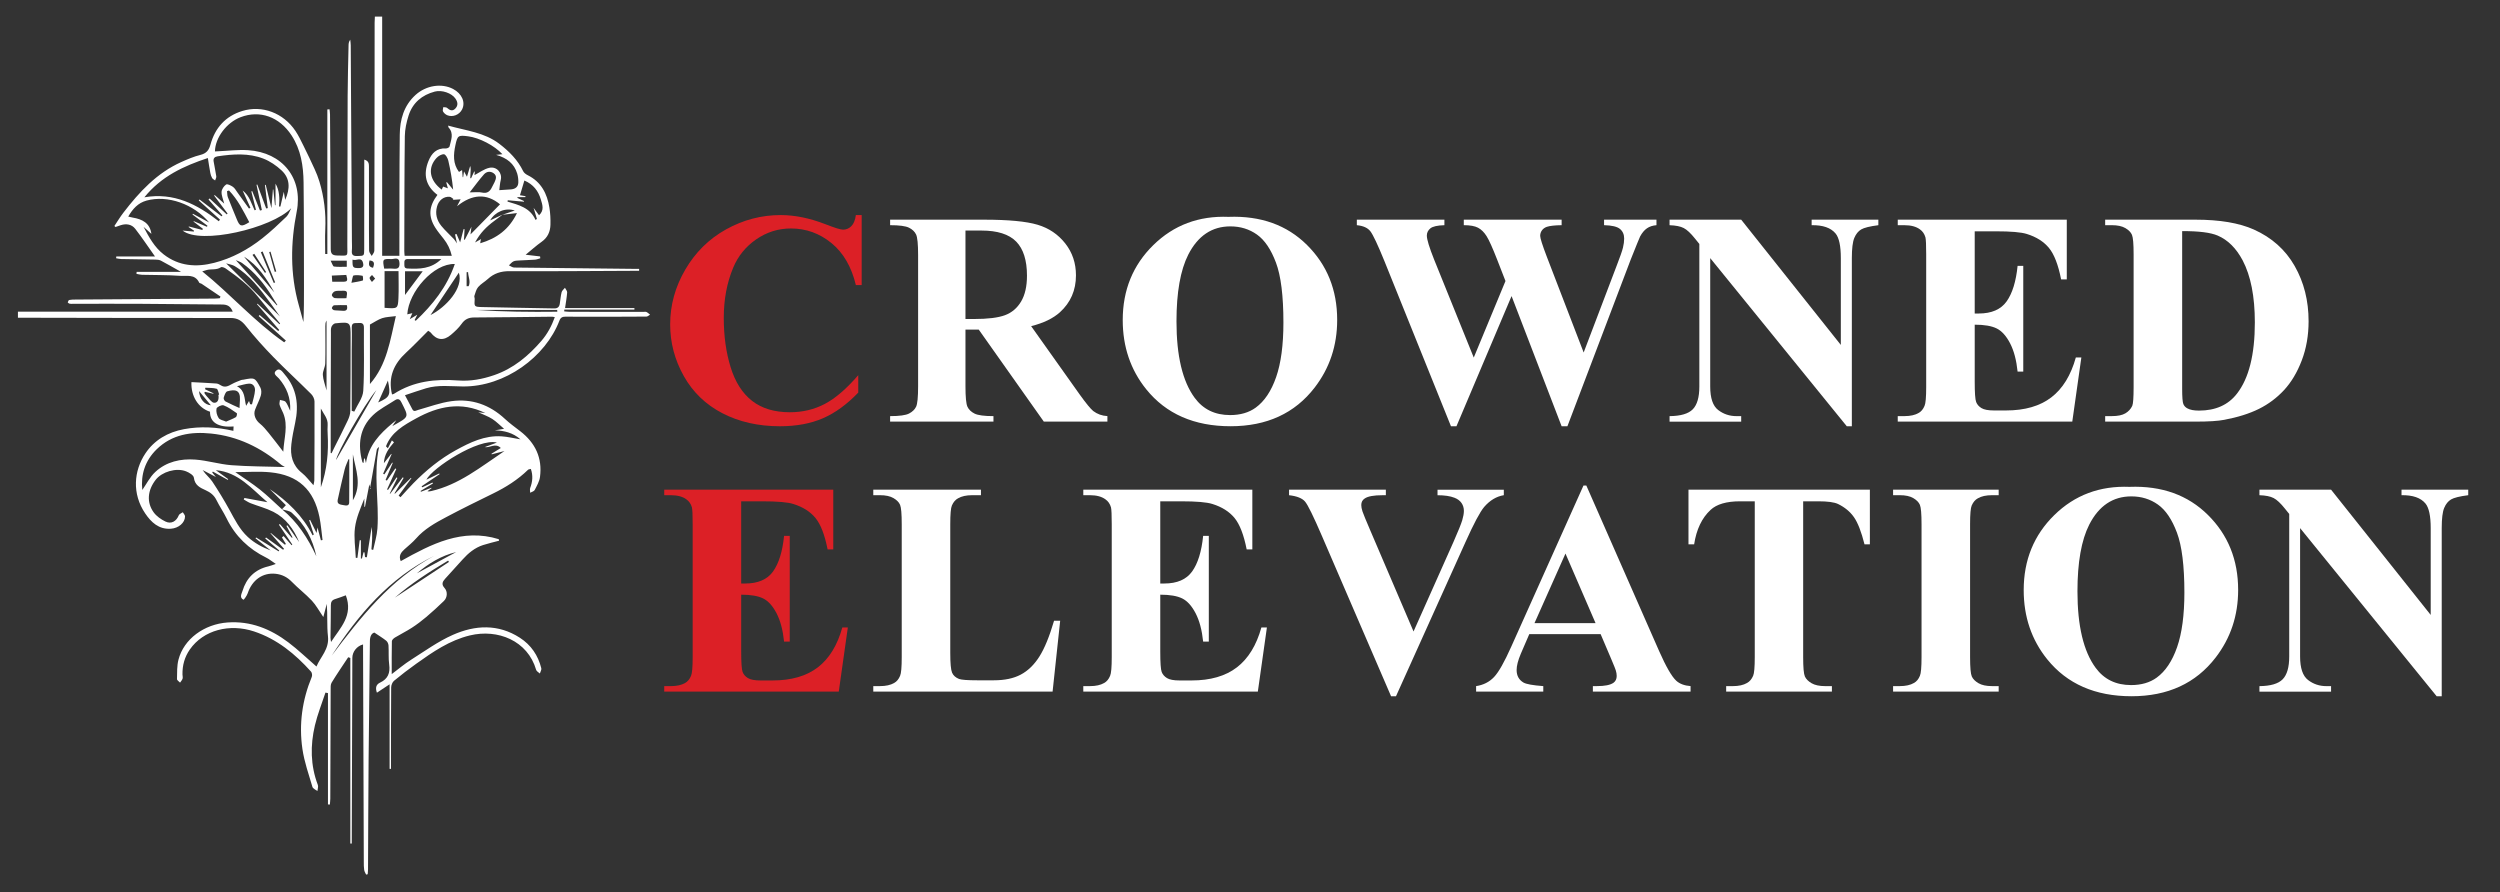 <?xml version="1.0" encoding="UTF-8"?>
<svg id="Layer_1" xmlns="http://www.w3.org/2000/svg" viewBox="0 0 2500 892.17">
  <rect x="0" y="0" width="2500" height="892.17" fill="#333333" stroke="none"/>
  <defs>
    <style>
      .cls-1 {
        fill: #fff;
      }

      .cls-2 {
        fill: #dc2026;
      }
    </style>
  </defs>
  <path class="cls-1" d="M327.34,253.99V109.44l2.19-.15c.17,1.72.48,3.43.49,5.15.3,44.75.65,89.51.72,134.26,0,5.03,1.39,6.68,6.44,6.8,11.85.28,10.11,1.21,10.14-9.91.14-49.89.12-99.77.32-149.66.07-16.96.58-33.92.93-50.89.04-1.74.31-3.48,1.67-5.35.17,1.86.48,3.71.49,5.57.41,65.26.8,130.53,1.18,195.79.02,3.18.25,6.39-.05,9.55-.4,4.21,1.19,5.56,5.39,5.43,6.93-.21,6.94.03,6.95-6.98.02-27.6.04-55.19.06-82.79,0-2.03,0-4.06,0-6.66,4.78,1.35,4.68,4.44,4.7,7.3.05,13.27.02,26.54.02,39.8,0,14.68-.08,29.37.13,44.05.03,1.75,1.71,3.48,2.62,5.22.91-1.74,2.61-3.47,2.61-5.21.18-58.38.21-116.75.25-175.13.01-17.69,0-35.38.04-53.07,0-1.9.16-3.8.25-5.97h7.29v239.2h17.22c0-2.34,0-4.42,0-6.5.09-38.21-.04-76.42.38-114.63.17-15.04,4.04-29.08,15.79-39.74,10.5-9.53,26.02-11.98,37.5-5.98,8.84,4.62,12.66,13.28,9.03,20.49-2.7,5.36-9.39,8.1-14.88,5.77-1.66-.7-3.29-2.17-4.18-3.72-.6-1.05.11-2.86.24-4.33,1.28.21,2.95-.03,3.76.7,2.7,2.39,5.34,3.75,8.27.73,3.14-3.24,2.42-6.72.07-10.1-3.72-5.36-13.47-8.79-20.53-6.91-12.87,3.41-22.16,11.19-26.24,23.94-2.13,6.66-3.68,13.81-3.77,20.77-.48,38.19-.42,76.39-.53,114.58,0,1.55.2,3.11.33,4.92h47.17c-1.58-6.66-4.25-12.02-8.09-16.91-2.83-3.61-5.81-7.14-8.28-11-7.32-11.45-6.65-21.49,2.01-32.98-11.73-8.9-14.43-20.37-8.99-33.81,3.14-7.76,8.14-13.22,17.53-12.64,1.19.07,3.36-1.02,3.56-1.91,1.43-6.4,4.63-13-.98-19.08-.28-.3-.21-.91-.39-1.86,17.7,5.04,36.2,6.73,51.23,18.27,9.77,7.5,18.33,16.05,23.8,27.35.81,1.67,2.76,3.1,4.51,3.97,13.51,6.71,19.46,18.47,21.71,32.52.89,5.55,1.18,11.27,1.04,16.9-.17,6.98-2.72,12.9-8.83,17.2-5.44,3.83-10.38,8.35-15.98,12.92,5.07.6,9.76,1.15,14.44,1.7.07.62.13,1.24.2,1.87-1.76.47-3.5,1.23-5.28,1.36-5.29.39-10.61.49-15.91.82-1.93.12-4.04.13-5.7.94-1.73.85-3.01,2.6-4.48,3.95,1.75.76,3.49,2.16,5.25,2.18,39.49.53,78.97.9,118.46,1.3,2.17.02,4.33,0,6.5,0,0,.66,0,1.32,0,1.97-1.95,0-3.9,0-5.85,0-41.26.17-82.52.56-123.78.35-8.54-.04-15.46,2.15-21.62,7.79-3.12,2.86-7.03,4.97-9.74,8.13-1.98,2.31-2.72,5.75-3.76,8.77-.31.9.38,2.09.31,3.13-.5,7.51-.53,7.88,7.2,8.07,24.07.61,48.15.85,72.22,1.38,3.63.08,5.2-1.55,5.7-4.77.6-3.83.87-7.73,1.82-11.46.42-1.65,2.18-2.95,3.33-4.41.78,1.55,2.31,3.14,2.2,4.63-.36,5.04-1.29,10.04-2.09,15.66h69.36c0,.5,0,1,0,1.5h-70.11c-.03.6-.06,1.21-.09,1.81,1.92.15,3.84.42,5.77.42,24.44.05,48.88.06,73.32.08,1.06,0,2.28-.31,3.15.1,1.33.63,2.41,1.76,3.6,2.67-1.2.67-2.4,1.91-3.61,1.92-15.76.15-31.52.12-47.28.13-11.16,0-22.32.11-33.47-.05-3.27-.05-5.1.85-6.33,4.08-13.75,36.02-54.32,66.03-96.36,65.73-12.34-.09-24.81-1.81-36.95,1.81-6.87,2.05-13.63,4.47-21.08,6.93,2.83,5.42,5.05,9.77,7.36,14.06,1.63,3.03,3.72,1.23,5.89.62,11.01-3.08,21.91-7.17,33.15-8.71,20.39-2.8,38.36,3.59,53.55,17.73,4.77,4.44,10.1,8.3,15.28,12.28,15.09,11.61,22.3,26.75,19.78,45.76-.6,4.53-3.17,8.9-5.32,13.09-.68,1.32-2.95,1.82-4.5,2.69-.02-1.62-.51-3.43.03-4.84,2.35-6.16,2.94-12.29.65-18.97-1.03.3-2.23.28-2.84.87-10.23,9.98-22.13,17.44-34.91,23.7-15.79,7.74-31.59,15.48-47.11,23.73-10.85,5.76-21.63,11.77-29.95,21.28-3.47,3.96-7.69,7.28-11.63,10.83-3.51,3.16-5.92,6.6-3.67,11.8,30.66-17.09,61.5-33.22,98.01-21.96.11.51.22,1.02.33,1.53-5.33,1.43-10.73,2.65-15.98,4.34-8.33,2.68-14.82,8.1-20.58,14.51-5.79,6.44-11.6,12.86-17.45,19.25-2.72,2.96-3.77,5.65-.53,9.19,3.23,3.53,2.89,9.53-.66,12.97-5.7,5.53-11.57,10.9-17.63,16.03-4.57,3.86-9.38,7.51-14.4,10.76-5.45,3.53-11.33,6.4-16.9,9.77-1.33.8-3.06,2.41-3.09,3.68-.25,10.71-.14,21.43-.14,32.9,6.66-4.99,12.68-10.14,19.3-14.33,13.71-8.68,27.07-18.37,41.8-24.9,22.27-9.88,45.33-11.14,67.04,2.87,11.19,7.22,18.23,17.63,21.43,30.5.38,1.54-.92,3.49-1.44,5.26-1.27-1.2-3.28-2.18-3.7-3.62-8.51-29.28-38.41-41.2-66.25-34.48-20.34,4.91-37.02,16.45-53.59,28.27-7.62,5.44-15.08,11.13-22.29,17.1-1.68,1.39-2.84,4.39-2.86,6.67-.22,25.3-.17,50.59-.19,75.89,0,1.84,0,3.67,0,5.51-.46,0-.92,0-1.38,0v-84.56c-4.92,3.25-8.63,5.71-12.69,8.39-1.69-4.75-.98-8.14,3.25-10.13,7.81-3.67,10.15-9.65,9.02-18.02-.85-6.27-.28-12.72-.67-19.08-.1-1.64-1.01-3.72-2.26-4.72-3.41-2.74-7.19-5-11.89-8.18-2.94.82-4.42,3.9-4.46,8.57-.35,39.26-.95,78.53-1.29,117.79-.31,36.79-.39,73.58-.58,110.36,0,1.65-.22,3.29-.34,4.94-.52.13-1.05.25-1.57.38-.67-1.54-1.69-3.03-1.93-4.63-.4-2.6-.38-5.28-.39-7.93-.26-70.58-.5-141.17-.74-211.75,0-1.9,0-3.8,0-5.86-6.32,1.62-10.71,7.45-10.72,13.43-.18,60.85-.38,121.71-.58,182.56,0,1.03,0,2.06,0,3.1-.48,0-.96,0-1.44,0v-185.58c-.71-.24-1.41-.47-2.12-.71-5.57,8.44-11.3,16.79-16.58,25.41-1.16,1.9-.96,4.78-.97,7.21-.15,36.26-.23,72.53-.35,108.79,0,1.96-.29,3.93-.45,5.89-.63-.03-1.26-.06-1.89-.09v-111.36c-.83-.16-1.67-.33-2.5-.49-3.58,10.93-7.94,21.68-10.56,32.84-4.69,19.96-4.5,39.95,2.93,59.49.66,1.74-.25,4.08-.43,6.14-1.72-1.39-4.48-2.47-5-4.22-3.67-12.5-8.09-24.95-9.97-37.76-3.62-24.75-.28-48.97,9.35-72.23.59-1.43.26-4.1-.74-5.22-15.92-17.7-33.91-32.52-56.96-40.19-24.41-8.11-50.62-1.53-64.27,18.07-5.27,7.57-7.49,15.87-7.34,24.94.02,1.41.5,2.94.1,4.21-.45,1.44-1.64,2.65-2.51,3.96-1.08-1.18-3.11-2.38-3.08-3.53.16-6.49-.12-13.21,1.48-19.4,5.34-20.68,25.65-35.57,49.17-37.24,22.98-1.62,42.83,6.43,60.67,19.88,9.7,7.31,18.5,15.82,28.15,24.18,4.03-9.71,12.96-17.41,11.5-30.21-1.21-10.65-.25-21.55-1.2-32.43-1.04,3.96-2.07,7.91-3.44,13.16-4.42-6.44-7.34-11.99-11.47-16.39-6.26-6.67-13.66-12.26-20.03-18.85-4.59-4.74-9.95-7.34-16.19-8.01-13.01-1.4-23.55,6.3-27.95,19.55-.81,2.45-3.89,6.57-4.17,6.43-4.3-2.15-1.93-5.86-1.06-8.7,3.95-13,12.37-21.56,25.89-24.7,2.07-.48,4.07-1.3,7.47-2.42-4.06-2.7-6.64-4.86-9.57-6.3-17.57-8.67-30.94-21.45-39.59-39.16-3.09-6.33-7.13-12.2-10.25-18.52-2.36-4.8-6.11-7.65-10.72-9.72-5.69-2.56-10.89-5.01-11.83-12.63-.3-2.43-4.74-5.1-7.82-6.3-9.82-3.84-24.16.46-30.39,8.53-8.06,10.42-9.23,22.38-2.02,32.42,2.82,3.93,7.39,7.13,11.83,9.26,5.9,2.83,10.91-.23,13.38-6.33.53-1.31,2.61-1.99,3.98-2.96.78,1.38,2.22,2.77,2.22,4.15,0,6.37-6.49,11.88-14.3,12.35-11.99.73-19.52-6.43-25.54-15.33-13.33-19.68-11.43-42.57.2-60,8.92-13.38,22.53-21.26,38.57-24.25,16.41-3.06,32.73-2.14,49.42,1.68.07-1.5.13-2.93.2-4.4-15.36,1.25-23.84-4.15-23.55-14.73-11.88-3.72-19.19-15.69-18.6-29.61,8.29.44,16.57.81,24.83,1.39,1.51.11,3.11.86,4.4,1.72,4.15,2.76,7.57.91,11.24-1.15,2.93-1.64,6.15-2.76,9.27-4.04.63-.26,1.4-.2,2.09-.33,11.45-2.21,11.64-2.31,17.17,7.99,1.15,2.15,1.1,5.55.36,7.99-1.48,4.88-4,9.43-5.78,14.23-1.8,4.88.7,10.33,4.75,13.58,3.39,2.72,6.23,6.2,9,9.59,4.76,5.84,9.27,11.87,14.52,18.64.74-13.61,5.11-26.07-.06-38.56-1.15-2.77-2.72-5.4-3.59-8.24-.46-1.49.18-3.31.33-4.99,1.93.59,4.52.61,5.63,1.9,1.84,2.15,2.73,5.12,4.61,8.96.67-13.28-3.64-23.29-11.19-32.23-1.93-2.28-6.72-4.79-2.76-8.05,3.66-3.02,6.23,1.34,8.44,3.91,12.21,14.19,14.3,30.58,10.5,48.3-1.52,7.08-2.97,14.2-3.8,21.38-1.31,11.29,1.04,21.31,10.64,28.91,4.06,3.21,7.18,7.6,11.44,12.22.42-2.22.86-3.48.87-4.74.13-26.35.31-52.71.17-79.06-.01-2.5-1.5-5.59-3.31-7.4-12.51-12.48-25.56-24.43-37.89-37.08-9.6-9.85-18.86-20.11-27.36-30.9-4.25-5.39-8.38-8.08-15.33-8.07-68.36.06-136.71-.13-205.07-.25-2.44,0-4.88,0-7.61,0v-6.06h214.81c-2.21-5.74-5.81-7.15-10.68-7.17-27.45-.14-54.89-.55-82.34-.7-22.14-.12-44.27-.01-66.41,0-1.24,0-2.51.15-3.7-.1-.72-.15-1.91-1.05-1.84-1.41.18-.88.85-2.2,1.52-2.32,2.06-.4,4.21-.41,6.33-.42,46.22-.33,92.43-.63,138.65-.96,1.85-.01,3.7-.24,5.55-.37.22-.56.44-1.12.66-1.68-6.31-4.27-12.61-8.56-18.94-12.8-.72-.48-2.06-.5-2.34-1.1-4.17-8.88-12.64-6.33-19.48-6.83-12.52-.91-25.13-.68-37.7-1.02-1.86-.05-3.71-.6-5.56-.92.06-.66.12-1.33.17-1.99h44.42c-7.79-4.38-13.94-7.98-20.24-11.28-1.62-.85-3.74-.97-5.64-1.01-11.33-.24-22.66-.34-34-.56-1.69-.03-3.36-.5-5.05-.77.05-.6.1-1.2.16-1.8h38.71c-7.06-9.96-13.07-19.02-19.71-27.59-3.55-4.58-8.9-5.47-14.51-3.69-1.78.56-3.52,1.22-5.28,1.83-.37-.34-.74-.67-1.11-1.01,2.96-4.41,5.7-9,8.93-13.21,15.96-20.81,33.55-39.84,58.1-50.81,6.12-2.74,12.39-5.41,18.86-7.03,5.96-1.49,8.62-4.53,10.22-10.4,4.54-16.63,14.98-28.38,31.7-33.54,19.95-6.16,41.28,1.95,53.3,20,3.12,4.68,5.56,9.84,8.07,14.9,3.81,7.68,7.52,15.42,11.07,23.23,1.82,3.99,3.47,8.1,4.74,12.29,4.74,15.68,6.69,31.69,5.9,48.09-.39,8.15-.07,16.34-.07,24.51.7,0,1.41,0,2.11,0ZM502.59,214.64c-2.78,2.11-5.53,4.25-8.35,6.31-7.62,5.58-14.14,12.1-19.21,21.53,2.61-1.47,4.08-2.29,6.05-3.41-.31,1.09-.48,1.52-.56,1.98-.11.61-.15,1.23-.27,2.22,16.49-4.87,28.86-13.87,36.71-30.18-5.66.65-10.15,1.17-14.64,1.69,3.83-1.31,7.66-2.62,12.46-4.26-9.27-3.08-19.57,1.16-24.67,9.87,4.63-2.14,8.55-3.95,12.47-5.76ZM281.98,509.29c15.53,12.65,26.01,29.03,34.37,46.98-3.63-17.1-11.5-31.84-24.49-43.47-2.41-2.16-6.55-2.39-9.89-3.51,1.17-1.23,2.34-2.47,3.91-4.11-5.67-5.65-10.93-10.89-16.19-16.14,17.81,12.1,33.04,26.65,42.91,46.3.4-.27.79-.53,1.19-.8-1.55-4.78-3.09-9.57-4.64-14.35.32-.1.64-.21.95-.31,2.05,4.18,4.09,8.37,6.43,13.13.36-1.98.59-3.26.99-5.48,1.31,4.94,2.35,8.88,3.39,12.81.54-.11,1.08-.23,1.62-.34-1-7.67-1.55-15.43-3.09-22.98-5.57-27.33-21.2-41.92-49-44.69-11.5-1.15-23.21-.19-35.15-.19,8.54,5.98,16.92,11.28,24.63,17.42,7.71,6.14,14.74,13.12,22.07,19.74ZM392,394.43c.63-.18,1.37-.23,1.91-.58,19.71-12.67,41.47-15.11,64.26-13.37,12.29.94,24.28-1.33,35.97-5.34,19.21-6.6,34.13-19.1,47.14-34.12,6-6.92,10.33-14.95,13.54-23.88-1.33-.22-2.01-.43-2.69-.43-26.02.26-52.04.64-78.05.76-5.43.03-9.22,1.75-12.44,6.33-2.92,4.14-6.8,7.7-10.69,11.02-7.39,6.32-14.39,5.37-20.26-2.26-.4-.52-1.09-.8-2.5-1.79-7.36,7.31-14.49,14.85-22.11,21.86-12.25,11.27-18.16,24.56-14.07,41.8ZM395.31,468.42l.95.62c-3.06,6.78-6.13,13.56-9.19,20.34l.94.54c2.84-4.18,5.68-8.35,8.53-12.53.29.18.58.35.87.53-2.56,5.21-5.12,10.43-7.67,15.64.15.06.29.12.44.18,4.21-5.48,8.42-10.96,12.62-16.44.27.22.53.44.8.65-3.05,5.16-6.09,10.31-9.14,15.47.18.08.36.16.55.23,5.33-5.27,10.66-10.55,15.98-15.82.13.14.27.27.4.41-4.25,5.79-8.51,11.57-12.76,17.36.62.54,1.24,1.07,1.87,1.61,4.28-4.66,8.43-9.45,12.87-13.96,12.71-12.92,26.63-24.36,42.58-33.11,14.19-7.78,28.74-14.86,45.57-13.8,6.04.38,12.02,1.87,18.95,3-7.76-6.75-16.32-8.69-25.59-9,2.94-.49,5.88-.98,9.2-1.53-4.3-3.66-7.74-7.25-11.81-9.85-4.12-2.63-8.87-4.28-14.03-6.68,2.8.31,4.95.55,7.1.78-24.14-11.79-47.05-6.88-69.21,5.35-12.36,6.82-24.81,13.8-30.16,27.91.63.66,1.27,1.32,1.9,1.97,1.34-2.62,2.67-5.24,4.01-7.86l2.13,1.87c-5.1,5.9-9.74,12.01-10.14,20.91,2.75-3.48,5.06-6.42,7.37-9.35.11.14.23.28.34.42-2.82,6.5-5.64,12.99-8.46,19.49l1.26.61c2.61-3.94,5.22-7.88,7.83-11.81.17.13.34.27.51.4-2.38,5.68-4.76,11.36-7.15,17.03.44.19.88.37,1.32.56,2.81-4.05,5.62-8.09,8.44-12.14ZM218.8,221.3c.38-.57.77-1.15,1.15-1.72-7.07-6.39-14.13-12.79-21.2-19.18l.76-.92c7.34,5.61,14.69,11.23,22.03,16.84.29-.31.58-.62.87-.92-4.64-5.3-9.27-10.59-13.91-15.89l1.07-1.04c5.72,5.31,11.45,10.61,17.17,15.92.28-.27.56-.55.84-.82-4.49-6.01-8.98-12.01-13.47-18.02.2-.16.39-.31.59-.47,3.07,2.74,6.14,5.49,9.52,8.51-1.08-4.29-2.83-8.04-2.66-11.7.12-2.62,2.32-5.87,4.57-7.39,1.23-.83,4.78.96,6.76,2.33,1.81,1.24,2.97,3.45,4.32,5.31,3.95,5.45,7.85,10.94,11.76,16.42.48-.26.96-.52,1.44-.78-2.47-5.47-4.93-10.95-7.79-17.28,7,5.4,8.73,13.08,11.96,19.78.45-.17.91-.33,1.36-.5-1.54-6.12-3.08-12.23-4.62-18.35.29-.11.58-.21.88-.32,2.59,6.48,5.19,12.97,7.78,19.45.63-.17,1.25-.35,1.88-.52-1.78-8.4-3.57-16.8-5.35-25.2.25-.11.5-.23.75-.34,2.97,7.98,5.93,15.96,8.9,23.94.55-.11,1.09-.22,1.64-.33-.96-7.69-1.92-15.38-2.87-23.07.26-.09.53-.18.79-.26,1.88,7.72,3.76,15.43,5.7,23.39.49-6.18.98-12.41,1.47-18.64.15,0,.29,0,.44-.01.54,5.23,1.09,10.47,1.63,15.7.18,0,.37,0,.55.01v-21.56c3.95,6.63,4.24,14.62,3.53,22.81.44.03.88.06,1.33.09,1.09-4.69,2.17-9.38,3.42-14.76.48,2.83.84,4.91,1.39,8.09,5.1-11.46,4.89-21.46-3.53-29.39-5.25-4.95-11.68-9.34-18.38-11.92-14.75-5.69-30.24-4.55-45.61-2.28-3.02.45-4.54,2.02-4.06,5,.81,5.04,1.97,10.02,2.68,15.06.18,1.28-.76,2.72-1.18,4.08-1.02-.78-2.37-1.37-2.98-2.4-.89-1.48-1.45-3.24-1.78-4.96-.88-4.64-1.57-9.32-2.5-15.05-24.21,8.05-46.4,18.15-63.48,39.27,29.64-5.13,52.8,7.09,74.45,23.96ZM206.99,226.8c.16-.36.32-.72.48-1.08-4.99-3.73-9.99-7.46-14.98-11.19.14-.25.29-.49.43-.74,5.41,2.9,10.83,5.79,16.24,8.69-15.33-18.45-41.6-27.69-62.65-21.89-8.49,2.34-13.77,8.23-18.27,15.99,2.12.48,3.29.81,4.49,1.01,9.56,1.59,17.18,5.39,18.68,16.28-2.6-2.33-5.22-4.68-7.84-7.02,5.41,10.32,10.88,20.43,20.16,27.59,15.28,11.78,32.51,13,50.42,8.4,17.86-4.59,33.88-13.25,48.27-24.63,8.4-6.64,16.23-14.04,23.95-21.47,2.26-2.18,3.27-5.65,4.86-8.53-19.77,20.24-90.84,36.7-108.62,22.37,4.1.36,7.65.66,11.2.97.09-.28.17-.57.26-.85-1.81-1.22-3.61-2.44-5.42-3.66.07-.19.13-.39.2-.58,4.49,1.17,8.98,2.33,13.47,3.5.2-.39.39-.77.59-1.16-3.12-2.39-6.24-4.79-9.36-7.18.07-.16.13-.32.2-.48,4.42,1.89,8.84,3.78,13.27,5.68ZM214.94,151.42c1.24-.06,2.08-.1,2.92-.14,10.05-.42,20.16-1.74,30.14-1.11,34.49,2.19,55.26,28.23,48.7,61.44-6.17,31.24-6.66,62.44,2.05,93.4,1.59,5.66,3.11,11.35,4.66,17.03.56-11.56.58-22.8.56-34.04-.09-35.18.02-70.36-.4-105.53-.2-16.55-2.65-32.76-12.04-47.11-12.15-18.57-31.61-25.55-50.95-18.17-13.87,5.29-25.4,20.39-25.65,34.23ZM284.94,467.04c-1.94-1.17-2.94-1.6-3.73-2.28-20.34-17.25-43.5-28.48-70.16-31.21-19.96-2.05-38.99.86-54.24,15.61-11.94,11.55-16.13,25.79-14.51,40.81,4.06-5.77,7.56-12.97,13.03-18.04,11.07-10.28,25.34-13.41,39.96-12.34,12.1.89,23.98,4.66,36.07,5.6,17.18,1.34,34.46,1.26,53.59,1.84ZM283.09,549.74c.32-.3.64-.6.97-.89-4.53-5.19-9.05-10.39-13.58-15.58.12-.08.24-.17.37-.25,4.71,3.92,9.42,7.85,14.13,11.77l.88-.91c-1.3-2.14-2.61-4.27-3.91-6.41.53-.48,1.06-.96,1.59-1.44,2.7,3.07,5.4,6.14,8.09,9.21l.67-.68c-4.45-6.61-8.9-13.21-13.35-19.82.31-.23.61-.45.92-.68,4,4.58,7.99,9.16,11.99,13.74.23-.12.47-.24.7-.36-2.04-3.85-4.09-7.7-6.13-11.55.32-.18.64-.36.96-.54,3.93,5.59,7.85,11.17,11.78,16.76-5.35-12.92-13.24-23.89-25.82-30.28-7.18-3.65-15.19-5.67-22.75-8.61-2.41-.94-4.58-2.48-6.87-3.75.23-.5.46-1,.69-1.5,7.69,1.42,15.38,2.84,23.06,4.26-15.67-13.24-28.96-30.14-51.67-32.04,4.14,2.99,8.27,5.98,12.41,8.97-.16.24-.33.47-.49.71-4.96-2.76-9.92-5.52-14.87-8.28-.22.3-.43.6-.65.9,1.01,1.23,2.01,2.45,3.72,4.54-5.1-2.68-9.18-4.83-13.26-6.97,2.84,4.44,6.92,7.46,9.57,11.43,6.15,9.23,11.93,18.75,17.27,28.47,5.29,9.62,10.08,19.47,18.35,27.06,6.68,6.14,14.48,10.28,22.84,13.43-5.07-4.06-10.14-8.11-15.21-12.17.21-.26.42-.53.63-.79,7.52,4.63,15.04,9.26,22.56,13.89l.54-.88c-4.66-4.02-9.32-8.05-13.98-12.07.26-.31.53-.62.79-.94,5.69,4.09,11.38,8.17,17.07,12.26ZM330.69,453.04c.3.05.61.1.91.16.75-1.57,1.49-3.16,2.27-4.72,4.63-9.3,9.41-18.53,13.83-27.93,1.39-2.94,2.57-6.31,2.61-9.5.27-24.57.25-49.14.3-73.72.03-15.47.01-15.55-15.38-13.99-1.43.15-3.29,2.11-3.83,3.63-.73,2.08-.47,4.53-.48,6.83-.09,27.23-.17,54.46-.23,81.69-.03,12.52,0,25.04,0,37.56ZM474.51,175.1c4.72-2.42,9.48-6.09,14.78-7.28,7.54-1.68,13.21,5.21,11.44,12.21-.84,3.31-.99,6.79-1.45,10.13,4.93-.32,8.39-.47,11.83-.78,4.22-.38,7.12-2.52,7.22-6.95.07-2.95-.28-6.03-1.13-8.85-3.01-9.96-10.25-15.65-21.14-18.72,2.86-.29,4.45-.45,6.36-.64-7.87-8.62-23.04-16.45-34.19-17.9-9.98-1.29-10.75-.9-12.83,8.87-1.98,9.27-2.63,18.47,3.58,26.75,1.14-.69,1.97-1.19,3.11-1.87.22,2.75.4,4.92.57,7.08.16.01.32.02.48.03.26-1.7.53-3.4.89-5.74,1.21,2.18,1.98,3.57,2.92,5.27,1.21-3.99,2.23-7.39,3.25-10.78.73,2.37.48,4.45.32,6.55-.14,1.9-.18,3.81-.27,5.72.29,0,.59-.01.88-.02,1.02-2.23,2.03-4.46,3.05-6.69.19.09.38.19.58.28-.13,1.5-.26,3.01-.28,3.32ZM452.79,199.83c.22-.27.44-.53.66-.8-1.23-.77-2.42-2.11-3.71-2.22-6.03-.51-10.99,3.45-12.73,9.76-2,7.24-.2,13.79,4.36,19.38,3.81,4.66,8.36,8.71,12.52,13.09.87.92,1.48,2.08,3.08,4.37-.86-4.02-1.39-6.51-1.92-8.99.48-.17.95-.34,1.43-.5,1.13,2.58,2.25,5.17,3.66,8.41,1.3-4.93,2.41-9.13,3.51-13.32l.91.21c-.18,3.43-.37,6.86-.55,10.29.25.09.51.18.76.27,2.04-3.99,4.09-7.97,6.7-13.07-.41,3.29-.67,5.32-.97,7.71,10.19-10.4,19.85-20.24,29.52-30.1-13.53-11.14-27.78-10.3-42.96,1.89,1.45-2.8,2.28-4.39,3.57-6.9-3.19.22-5.52.38-7.85.54ZM496.88,442.57c-18.24-4.68-64.64,25.32-70.51,37.15,4.42-2.15,8.64-4.2,12.85-6.25.13.22.27.44.4.67-6.01,4.06-12.02,8.11-18.03,12.17.23.33.46.67.69,1,3.4-1.58,6.81-3.17,10.21-4.75.16.29.32.59.48.88-4.14,2.51-8.28,5.03-12.42,7.54.14.26.29.51.43.77,3.46-1.33,6.91-2.66,10.37-3.98.06.16.12.32.17.48-1.36.99-2.72,1.98-4.08,2.97,1.43.36,2.59.11,3.74-.15,27.79-6.31,49.4-24.03,73.31-40.05-4.95,1.29-8.85,2.31-12.76,3.33-.08-.2-.16-.41-.24-.61,3.09-1.9,6.17-3.81,9.31-5.74-5.37-5.42-10.68.02-16.06-.89,3.85-1.44,7.71-2.87,12.13-4.52ZM279.44,324.22c.22-.23.45-.45.67-.68-7.41-8.94-14.98-17.75-22.19-26.84-9.02-11.37-20.46-19.91-32.17-28.17-1.32-.93-3.88-1.89-4.8-1.27-4.5,3.04-9.7,1.46-14.38,2.8-1.2.34-2.4.72-4.33,1.31,28.6,23.12,52.4,50.35,81.94,70.95.56-.58,1.13-1.15,1.69-1.73-9.07-8.19-18.15-16.38-27.22-24.56.32-.33.65-.66.97-.99,6.21,5.34,12.42,10.68,18.63,16.02.33-.36.65-.73.98-1.09-7.41-8.6-14.83-17.2-22.24-25.8.16-.17.33-.33.49-.5,7.32,6.85,14.65,13.7,21.97,20.56ZM371.4,549.36c.59.2,1.18.4,1.77.61,1.47-7.11,3.76-14.16,4.25-21.34,1.85-27.17-4.22-54.51,1.66-81.74-1.02.84-2.1,1.73-2.29,2.77-2.37,13.03-4.6,26.09-6.87,39.14.23.1.47.2.7.3-.34-1.28-.68-2.57-1.26-4.76-1.59,8.17-2.98,15.33-4.37,22.49-.22,0-.44,0-.66,0v-8.25c-3.81,9.63-8.07,19.15-9.35,29.06-1.28,9.86.41,20.11.8,30.19.55,0,1.09.01,1.64.02.76-5.86,1.52-11.72,2.28-17.58.4,0,.79.01,1.19.02v18.25l1.05-.03c.53-2.08,1.05-4.15,1.58-6.23.33.04.66.09.99.13.17,1.56.35,3.11.52,4.67.61.07,1.22.13,1.83.2,1.61-10.11,3.23-20.21,4.84-30.32.47,3.95.57,7.93.44,11.9-.11,3.51-.48,7.02-.73,10.53ZM392.34,426.11c17.43-9.76,16.59-8.62,9.1-23.72-.08-.16-.21-.29-.28-.45-1.33-2.79-3.37-3.58-6-1.85-7.49,4.92-15.82,8.99-22.18,15.1-13.52,13.01-15.37,29.44-10.59,46.97.09.32.64.52,1.11.87.21-1.69.38-3.09.55-4.5.25-.01.51-.02.76-.03.38,1.54.76,3.07,1.14,4.61,2.6-17.58,13.78-29.25,26.52-39.88.9-.75,1.84-1.46,3.79-3-1.83,2.74-2.88,4.31-3.93,5.88ZM454.82,263.99c-21.23-.7-46.16,27.73-47.54,50.35,1.45-.34,2.94-.69,5.06-1.18-1.05,2.44-1.69,3.95-2.59,6.04,2.54-1.51,4.38-2.6,7.56-4.5-1.41,2.78-2.06,4.07-2.7,5.36.38.24.77.48,1.15.72,16.79-15.95,31.12-33.6,39.06-56.79ZM395.87,316.11c-5.24.72-9.67.75-13.69,2.06-4.03,1.32-7.65,3.92-12.25,6.38v59.49c17.03-19.42,20.11-43.31,25.93-67.93ZM351.69,410.78c.85.28,1.7.57,2.56.85,3.15-6.91,8.58-13.68,9.01-20.76,1.25-20.96.43-42.04.66-63.07.05-4.3-1.84-5.11-5.46-4.78-3.16.29-6.92-1.03-6.69,4.64.3,7.58-.06,15.19-.06,22.79-.02,20.11,0,40.22,0,60.32ZM384.57,271.15v36.67c13.08.99,13.36,1,13.87-9.79.42-8.88.09-17.79.09-26.88h-13.95ZM441.71,189.57c.52-1.1,1-2.1,1.42-2.99,1.49.54,2.83,1.03,4.75,1.73-.69-2.46-1.16-4.14-1.63-5.81.23-.11.46-.23.69-.34,2.07,2.5,4.15,4.99,6.22,7.49-1.02-9.93-2.67-19.53-4.86-29-.57-2.46-2.63-6.23-4.29-6.38-2.41-.22-5.69,1.72-7.53,3.73-9.09,9.92-7.02,22.46,5.21,31.58ZM345.82,595.31c-3.21,1.15-6.88,2.62-10.66,3.76-3.23.98-4.32,2.88-4.31,6.22.03,10.78-.25,21.55-.36,32.33-.01,1.25.3,2.51.55,4.37,9.3-14.34,22.37-26.54,14.78-46.68ZM539.05,215.25c5.5-5.06,3.3-10.65,1.79-15.77-2.51-8.54-7.56-15.18-16.47-18.95-1.58,5.27-2.97,9.92-4.39,14.69,2.46.43,4,.7,5.54.97-.05.31-.09.62-.14.93h-7.85c-.06.26-.11.52-.17.78,2.24,1.06,4.48,2.12,6.73,3.18-.06.2-.13.4-.19.61-5.38-.48-10.76-.95-16.14-1.43-.09.44-.18.88-.27,1.32,11.1,3.35,22.62,6.03,28.03,18.33.46-.32.93-.64,1.39-.96-1.04-3.49-2.08-6.97-3.31-11.1,1.97,2.67,3.59,4.87,5.45,7.41ZM320.86,408.52v78.8c6.13-17.4,7.86-35.17,6.81-53.25-.17-2.99-.22-6.01-.02-9,.44-6.53-3.85-10.84-6.8-16.55ZM349.26,459.31c-.24-.07-.48-.13-.72-.2-1.31,3.4-3,6.71-3.87,10.22-2.49,10.06-4.68,20.19-6.93,30.3-1.09,4.91,2.87,4.91,5.82,5.51,2.36.48,5.57,1.07,5.62-2.67.19-14.39.08-28.78.08-43.17ZM469.66,192.38c5.54,0,9-.61,12.13.14,5.48,1.31,8.27-1.18,10.33-5.62.74-1.6,1.68-3.1,2.42-4.69,1.48-3.18,2.59-6.49-.96-8.99-3.4-2.39-7.14-1.64-9.61,1.14-4.81,5.41-9.04,11.32-14.3,18.03ZM434.01,555.9c-44.79,22.24-75.69,58.79-102.31,99.69,29.01-38.38,58.55-76.22,102.31-99.69ZM226.12,263.32c18.6,18.35,35.89,35.41,53.79,53.08-3.47-4.88-6.42-9.15-9.5-13.33-10.26-13.94-20.59-27.84-35.78-36.99-2.16-1.3-4.9-1.62-8.52-2.76ZM229.02,190.48c-.66.22-1.32.44-1.99.66.25,2.01.11,4.17.81,6.01,2.83,7.39,5.91,14.68,8.9,22,3.08,7.55,4.54,7.96,12.54,3.04-5.89-11.15-11.42-22.51-20.27-31.71ZM441.35,259.07c-11.79,0-22.7.03-33.6-.02-3.41-.02-3.48,2.16-3.4,4.62.07,2.26-.44,4.67,3.14,4.84,11.89.57,23.57.51,33.86-9.44ZM458.86,272.66c-9.36,14-18.94,28.32-28.36,42.39,15.29-7.72,33.36-27.01,28.36-42.39ZM226.12,421.62c3.56-1.58,6.85-2.77,9.8-4.52.84-.5,1.35-3.59.9-3.9-4.25-2.93-8.52-6.1-13.28-7.9-1.81-.68-6.69,1.67-7.03,3.3-.61,2.93.42,6.84,2.15,9.42,1.29,1.92,4.76,2.39,7.46,3.6ZM405.02,294.99c6.28-8.41,11.98-16.06,17.71-23.74h-17.71v23.74ZM250.14,404.2c.61.06,1.23.12,1.84.17,1.07-4.67,2.72-9.3,3.02-14.01.21-3.32-1.69-6.94-5.92-6.73-3.54.18-7.02,1.43-12.11,2.57,8.43,4.58,7.15,12.26,9.14,19.63,1.27-2.11,1.99-3.32,2.92-4.85.48,1.37.8,2.3,1.12,3.22ZM239.51,408.04c.13-2.44.28-5.33.43-8.23.54-9.97-4.94-10.68-12.68-8.48-1.71.49-2.85,4.07-3.57,6.44-.31,1,.8,3.16,1.84,3.71,4.72,2.48,9.64,4.57,13.99,6.56ZM276.78,305.28c.2-.09.39-.17.59-.26-1.65-2.61-3.33-5.2-4.93-7.84-8.03-13.26-17.66-25.11-30.39-34.18-1.54-1.1-3.49-1.63-6.23-2.86,14.38,15.85,27.67,30.5,40.95,45.14ZM557.32,311.74c-.05-.6-.1-1.21-.15-1.81h-81.32c27.16,1.86,54.32,2.15,81.47,1.81ZM326.54,390.44v-69.91c-1.21,1.91-1.21,3.82-1.21,5.72.02,12.37.25,24.74-.08,37.09-.1,3.87-2.61,7.75-2.41,11.53.25,4.76,2.16,9.44,3.7,15.56ZM352.9,500.27c9.27-15.89,2.89-30.11,0-45.9v45.9ZM204.93,391.81l-.64,1.12c.8,1.11,1.46,2.36,2.42,3.31,2.39,2.38,4.82,6.38,7.42,6.53,3.93.22,4.93-3.88,4.28-7.71-.03-.19.74-.57.7-.7-.77-1.98-1.24-5.28-2.5-5.63-3.59-.99-7.51-.77-11.3-1.02-.07.52-.14,1.03-.21,1.55,2.8,1.35,5.6,2.69,8.4,4.04-.05.16-.09.33-.14.49-2.81-.66-5.61-1.32-8.42-1.98ZM384.21,268.64c3.11,0,6.41-.24,9.67.06,4.42.41,5.82-1.33,5.6-5.68-.33-6.66-5.24-3.82-8.19-3.95-8.68-.38-8.91.12-7.08,9.57ZM376.4,390.1c-12.98,15.49-39.75,63.63-40.31,69.93,12.5-21.69,26.37-45.75,40.31-69.93ZM394.91,597.62c18.02-11.89,36.05-23.78,54.07-35.68l-.9-1.32c-18.62,11.16-36.9,22.84-53.17,36.99ZM346.43,298.21c1.26-7.25.92-7.69-5.37-7.41-2.1.09-4.36-.19-6.24.52-1.34.5-2.78,2.27-3,3.66-.14.91,1.74,2.97,2.86,3.09,3.8.39,7.66.15,11.75.15ZM244.01,256.7c10.73,12.63,20.56,24.21,30.38,35.78-7.75-13.52-15.78-26.77-30.38-35.78ZM346.78,260.66h-16.15c1.5,2.76,2.24,5.72,3.36,5.87,4.19.57,8.5.23,12.79.23v-6.1ZM387.91,380.55c-3.13,7.04-6.26,14.09-9.73,21.9,11.9-5.42,12.7-7.17,9.73-21.9ZM456.17,552.05c-15.1,3.66-27.73,11.51-39.31,21.27,13.1-7.09,26.21-14.18,39.31-21.27ZM331.82,275.59c.15,2.23.26,3.85.41,6.17,3.71,0,6.87,0,10.02,0,5.32-.01,5.78-.72,4.04-6.82-4.6.21-9.3.42-14.48.65ZM352.52,259.6c-.16,8.17.34,8.48,6.71,8.46,4.05-.01,4.54-2.46,3.84-5.13-1.76-6.7-6.83-1.62-10.55-3.32ZM346.83,305.14c-4.4,0-8.58-.16-12.72.13-.86.06-2.01,1.65-2.25,2.71-.13.58,1.27,2.08,2.13,2.21,2.76.42,5.6.26,8.38.58,4.04.46,5.61-1.07,4.47-5.63ZM351.42,282.8c4.85-.89,8.24-1.35,11.46-2.34.39-.12.11-4.6-.29-4.67-2.97-.54-6.16-.96-9.03-.31-.95.21-1.15,3.7-2.14,7.32ZM262.6,251.48c-.58.25-1.16.51-1.74.76,4.3,10.24,8.6,20.49,12.91,30.73l1.38-.57c-4.18-10.31-8.36-20.62-12.54-30.93ZM466.61,286.19c.68,0,1.36,0,2.04-.01,2.18-4.78-.42-9.35-.57-14.03-.49.01-.98.03-1.47.04v14ZM199.04,391.03c.56,8.08,5.59,13.81,11.85,14.25-4.18-5.02-8.01-9.63-11.85-14.25ZM254.23,253.76c-.57.38-1.15.76-1.72,1.15,4.15,5.98,8.3,11.96,12.45,17.95.39-.26.79-.52,1.18-.78-3.97-6.1-7.94-12.21-11.91-18.31ZM274.75,271.88c.5-.14,1-.28,1.5-.42-1.91-6.6-3.82-13.19-5.74-19.79-.44.12-.88.24-1.32.37,1.85,6.61,3.71,13.23,5.56,19.84ZM373.06,267.79c1.47-4.05,1.67-6.92-3.56-7.34-.65,3.29-1.55,6.37,3.56,7.34ZM375.14,278.59c-1.33-1.53-2.22-2.56-3.11-3.59-.88,1.01-2.54,2.1-2.44,3.02.14,1.38,1.5,2.63,2.35,3.94.92-.97,1.85-1.94,3.21-3.36Z"/>
  <g>
    <path class="cls-2" d="M861.67,215.06v70h-5.81c-4.37-18.27-12.51-32.27-24.42-42-11.91-9.73-25.42-14.59-40.51-14.59-12.61,0-24.18,3.62-34.7,10.87-10.53,7.25-18.22,16.73-23.08,28.45-6.25,14.99-9.38,31.67-9.38,50.04s2.28,34.53,6.85,49.37c4.57,14.84,11.71,26.06,21.45,33.66,9.73,7.6,22.34,11.39,37.83,11.39,12.71,0,24.35-2.78,34.92-8.34,10.57-5.56,21.72-15.14,33.43-28.74v17.42c-11.32,11.82-23.11,20.38-35.37,25.69-12.26,5.31-26.58,7.97-42.96,7.97-21.54,0-40.68-4.32-57.41-12.96-16.73-8.64-29.64-21.05-38.72-37.23-9.08-16.18-13.63-33.41-13.63-51.68,0-19.26,5.04-37.53,15.12-54.8,10.08-17.28,23.68-30.68,40.81-40.21,17.13-9.53,35.32-14.3,54.58-14.3,14.2,0,29.19,3.08,44.97,9.23,9.13,3.57,14.94,5.36,17.42,5.36,3.18,0,5.93-1.17,8.27-3.5,2.33-2.33,3.85-6.03,4.54-11.1h5.81Z"/>
    <path class="cls-1" d="M965.47,329.59v56.59c0,10.92.67,17.8,2.01,20.63,1.34,2.83,3.7,5.09,7.07,6.78,3.38,1.69,9.68,2.53,18.91,2.53v5.51h-103.35v-5.51c9.33,0,15.66-.87,18.99-2.61,3.33-1.74,5.66-4,7-6.78,1.34-2.78,2.01-9.63,2.01-20.55v-131.05c0-10.92-.67-17.8-2.01-20.63-1.34-2.83-3.7-5.09-7.07-6.78-3.38-1.69-9.68-2.53-18.91-2.53v-5.51h93.82c24.42,0,42.29,1.69,53.61,5.06,11.32,3.38,20.55,9.61,27.7,18.69,7.15,9.08,10.72,19.73,10.72,31.94,0,14.89-5.36,27.2-16.08,36.93-6.85,6.16-16.43,10.77-28.74,13.85l48.55,68.36c6.35,8.84,10.87,14.35,13.55,16.53,4.07,3.08,8.79,4.77,14.15,5.06v5.51h-63.59l-65.08-92.04h-13.25ZM965.47,230.55v88.46h8.49c13.8,0,24.13-1.27,30.98-3.8,6.85-2.53,12.24-7.1,16.16-13.7,3.92-6.6,5.88-15.21,5.88-25.84,0-15.39-3.6-26.76-10.8-34.1-7.2-7.35-18.79-11.02-34.77-11.02h-15.94Z"/>
    <path class="cls-1" d="M1228.61,216.85c32.17-1.19,58.3,8.19,78.41,28.15,20.1,19.96,30.16,44.93,30.16,74.91,0,25.62-7.5,48.15-22.49,67.61-19.86,25.81-47.9,38.72-84.14,38.72s-64.44-12.31-84.29-36.93c-15.69-19.46-23.53-42.54-23.53-69.25,0-29.98,10.2-54.98,30.6-74.98,20.4-20,45.5-29.41,75.28-28.22ZM1230.4,226.38c-18.47,0-32.52,9.43-42.15,28.3-7.84,15.49-11.77,37.73-11.77,66.72,0,34.45,6.06,59.92,18.17,76.4,8.44,11.52,20.25,17.28,35.44,17.28,10.23,0,18.77-2.48,25.62-7.45,8.74-6.35,15.54-16.5,20.4-30.46,4.86-13.95,7.3-32.14,7.3-54.58,0-26.71-2.48-46.69-7.45-59.94-4.96-13.25-11.29-22.61-18.99-28.07-7.7-5.46-16.56-8.19-26.58-8.19Z"/>
    <path class="cls-1" d="M1656.47,219.68v5.51c-3.77.3-6.95,1.34-9.53,3.13-2.58,1.79-4.87,4.52-6.85,8.19-.6,1.19-3.72,8.89-9.38,23.08l-63.29,166.65h-5.81l-50.04-130.16-55.1,130.16h-5.51l-66.42-164.86c-6.75-16.58-11.47-26.61-14.15-30.08-2.68-3.47-7.2-5.51-13.55-6.11v-5.51h87.57v5.51c-7.05.2-11.74,1.27-14.07,3.2-2.33,1.94-3.5,4.34-3.5,7.22,0,3.77,2.43,11.76,7.3,23.98l39.62,97.99,31.72-76.55-8.34-21.45c-4.57-11.71-8.09-19.53-10.57-23.46-2.48-3.92-5.34-6.72-8.56-8.41-3.23-1.69-7.97-2.53-14.22-2.53v-5.51h97.84v5.51c-6.85.1-11.76.65-14.74,1.64-2.08.7-3.72,1.86-4.92,3.5-1.19,1.64-1.79,3.5-1.79,5.58,0,2.29,2.23,9.29,6.7,21l36.78,95.61,32.91-86.53c3.47-8.94,5.61-15.04,6.4-18.32.79-3.28,1.19-6.3,1.19-9.08,0-4.07-1.39-7.27-4.17-9.61-2.78-2.33-8.09-3.6-15.93-3.8v-5.51h52.42Z"/>
    <path class="cls-1" d="M1741.2,219.68l99.63,125.25v-86.82c0-12.11-1.74-20.3-5.21-24.57-4.77-5.76-12.76-8.54-23.98-8.34v-5.51h66.72v5.51c-8.54,1.09-14.27,2.51-17.2,4.25-2.93,1.74-5.21,4.57-6.85,8.49-1.64,3.92-2.46,10.65-2.46,20.18v168.14h-5.06l-136.57-168.14v128.37c0,11.62,2.66,19.46,7.97,23.53,5.31,4.07,11.39,6.11,18.24,6.11h4.77v5.51h-71.63v-5.51c11.12-.1,18.86-2.38,23.23-6.85,4.37-4.47,6.55-12.06,6.55-22.79v-142.52l-4.32-5.36c-4.27-5.36-8.04-8.88-11.32-10.57-3.28-1.69-7.99-2.63-14.15-2.83v-5.51h71.63Z"/>
    <path class="cls-1" d="M1974.71,231.3v82.21h4.02c12.81,0,22.09-4.02,27.85-12.06,5.76-8.04,9.43-19.9,11.02-35.59h5.66v105.74h-5.66c-1.19-11.52-3.7-20.95-7.52-28.3-3.82-7.35-8.27-12.29-13.33-14.82-5.06-2.53-12.41-3.8-22.04-3.8v56.89c0,11.12.47,17.92,1.42,20.4.94,2.48,2.7,4.52,5.29,6.11,2.58,1.59,6.75,2.38,12.51,2.38h12.06c18.86,0,33.98-4.37,45.35-13.11,11.37-8.74,19.53-22.04,24.5-39.91h5.51l-9.08,64.19h-174.54v-5.51h6.7c5.86,0,10.57-1.04,14.15-3.13,2.58-1.39,4.57-3.77,5.96-7.15,1.09-2.38,1.64-8.64,1.64-18.76v-132.84c0-9.13-.25-14.74-.74-16.83-.99-3.47-2.83-6.16-5.51-8.04-3.77-2.78-8.94-4.17-15.49-4.17h-6.7v-5.51h169.03v59.72h-5.66c-2.88-14.59-6.92-25.07-12.14-31.42-5.21-6.35-12.58-11.02-22.12-14-5.56-1.79-15.99-2.68-31.27-2.68h-20.85Z"/>
    <path class="cls-1" d="M2105.17,421.62v-5.51h6.7c5.86,0,10.35-.92,13.48-2.76,3.13-1.84,5.44-4.34,6.92-7.52.89-2.08,1.34-8.34,1.34-18.76v-132.84c0-10.33-.55-16.78-1.64-19.36-1.09-2.58-3.3-4.84-6.63-6.78-3.33-1.94-7.82-2.9-13.48-2.9h-6.7v-5.51h90.4c24.13,0,43.54,3.28,58.23,9.83,17.97,8.04,31.6,20.21,40.88,36.49,9.28,16.28,13.92,34.7,13.92,55.25,0,14.2-2.28,27.28-6.85,39.24-4.57,11.96-10.48,21.84-17.72,29.64-7.25,7.8-15.61,14.05-25.09,18.76-9.48,4.72-21.07,8.37-34.77,10.95-6.06,1.19-15.59,1.79-28.59,1.79h-90.4ZM2182.16,231.15v157.56c0,8.34.4,13.45,1.19,15.34.79,1.89,2.13,3.33,4.02,4.32,2.68,1.49,6.55,2.23,11.62,2.23,16.58,0,29.24-5.66,37.98-16.98,11.91-15.29,17.87-39.02,17.87-71.19,0-25.91-4.07-46.61-12.21-62.1-6.46-12.11-14.74-20.35-24.87-24.72-7.15-3.08-19.01-4.57-35.59-4.47Z"/>
    <path class="cls-2" d="M741.19,501.3v82.21h4.02c12.81,0,22.09-4.02,27.85-12.06,5.76-8.04,9.43-19.9,11.02-35.59h5.66v105.74h-5.66c-1.19-11.52-3.7-20.95-7.52-28.3-3.82-7.35-8.27-12.29-13.33-14.82-5.06-2.53-12.41-3.8-22.04-3.8v56.89c0,11.12.47,17.92,1.42,20.4.94,2.48,2.7,4.52,5.29,6.11,2.58,1.59,6.75,2.38,12.51,2.38h12.06c18.86,0,33.98-4.37,45.35-13.11,11.37-8.74,19.53-22.04,24.5-39.91h5.51l-9.08,64.19h-174.54v-5.51h6.7c5.86,0,10.57-1.04,14.15-3.13,2.58-1.39,4.57-3.77,5.96-7.15,1.09-2.38,1.64-8.64,1.64-18.76v-132.84c0-9.13-.25-14.74-.74-16.83-.99-3.47-2.83-6.16-5.51-8.04-3.77-2.78-8.94-4.17-15.49-4.17h-6.7v-5.51h169.03v59.72h-5.66c-2.88-14.59-6.92-25.07-12.14-31.42-5.21-6.35-12.58-11.02-22.12-14-5.56-1.79-15.99-2.68-31.27-2.68h-20.85Z"/>
    <path class="cls-1" d="M1060.18,620.73l-7.59,70.89h-179.31v-5.51h6.7c5.86,0,10.57-1.04,14.15-3.13,2.58-1.39,4.57-3.77,5.96-7.15,1.09-2.38,1.64-8.64,1.64-18.76v-132.84c0-10.33-.55-16.78-1.64-19.36-1.09-2.58-3.3-4.84-6.63-6.78-3.33-1.94-7.82-2.9-13.48-2.9h-6.7v-5.51h107.67v5.51h-8.79c-5.86,0-10.57,1.04-14.15,3.13-2.58,1.39-4.62,3.77-6.11,7.15-1.09,2.38-1.64,8.64-1.64,18.76v128.67c0,10.33.6,16.9,1.79,19.73,1.19,2.83,3.52,4.94,7,6.33,2.48.89,8.49,1.34,18.02,1.34h16.83c10.72,0,19.66-1.88,26.81-5.66,7.15-3.77,13.33-9.73,18.54-17.87,5.21-8.14,10.15-20.15,14.82-36.04h6.11Z"/>
    <path class="cls-1" d="M1160.26,501.3v82.21h4.02c12.81,0,22.09-4.02,27.85-12.06,5.76-8.04,9.43-19.9,11.02-35.59h5.66v105.74h-5.66c-1.19-11.52-3.7-20.95-7.52-28.3-3.82-7.35-8.27-12.29-13.33-14.82-5.06-2.53-12.41-3.8-22.04-3.8v56.89c0,11.12.47,17.92,1.42,20.4.94,2.48,2.7,4.52,5.29,6.11,2.58,1.59,6.75,2.38,12.51,2.38h12.06c18.86,0,33.98-4.37,45.35-13.11,11.37-8.74,19.53-22.04,24.5-39.91h5.51l-9.08,64.19h-174.54v-5.51h6.7c5.86,0,10.57-1.04,14.15-3.13,2.58-1.39,4.57-3.77,5.96-7.15,1.09-2.38,1.64-8.64,1.64-18.76v-132.84c0-9.13-.25-14.74-.74-16.83-.99-3.47-2.83-6.16-5.51-8.04-3.77-2.78-8.94-4.17-15.49-4.17h-6.7v-5.51h169.03v59.72h-5.66c-2.88-14.59-6.92-25.07-12.14-31.42-5.21-6.35-12.58-11.02-22.12-14-5.56-1.79-15.99-2.68-31.27-2.68h-20.85Z"/>
    <path class="cls-1" d="M1503.82,489.68v5.51c-7.35,1.19-13.9,5.12-19.66,11.77-4.17,4.97-10.38,16.63-18.62,35l-69.55,154.29h-4.92l-69.25-160.54c-8.34-19.36-13.92-30.73-16.75-34.1-2.83-3.37-8.17-5.51-16.01-6.4v-5.51h96.8v5.51h-3.28c-8.74,0-14.69,1.09-17.87,3.28-2.29,1.49-3.43,3.67-3.43,6.55,0,1.79.4,3.9,1.19,6.33.79,2.43,3.47,8.96,8.04,19.58l43.04,100.53,39.91-89.5c4.77-10.82,7.69-18.07,8.79-21.74,1.09-3.67,1.64-6.8,1.64-9.38,0-2.98-.8-5.61-2.38-7.89-1.59-2.28-3.92-4.02-7-5.21-4.27-1.69-9.93-2.53-16.98-2.53v-5.51h66.27Z"/>
    <path class="cls-1" d="M1600.62,634.14h-71.34l-8.49,19.66c-2.78,6.55-4.17,11.96-4.17,16.23,0,5.66,2.28,9.83,6.85,12.51,2.68,1.59,9.28,2.78,19.81,3.57v5.51h-67.17v-5.51c7.25-1.09,13.2-4.1,17.87-9.01,4.67-4.91,10.42-15.06,17.28-30.46l72.23-161.14h2.83l72.82,165.61c6.95,15.69,12.66,25.57,17.13,29.64,3.37,3.08,8.14,4.87,14.3,5.36v5.51h-97.7v-5.51h4.02c7.84,0,13.35-1.09,16.53-3.28,2.18-1.59,3.28-3.87,3.28-6.85,0-1.79-.3-3.62-.89-5.51-.2-.89-1.69-4.62-4.47-11.17l-10.72-25.17ZM1595.55,623.12l-30.08-69.55-30.98,69.55h61.06Z"/>
    <path class="cls-1" d="M1869.87,489.68v54.66h-5.36c-3.18-12.61-6.7-21.67-10.57-27.18-3.87-5.51-9.18-9.9-15.93-13.18-3.77-1.79-10.38-2.68-19.81-2.68h-15.04v155.78c0,10.33.57,16.78,1.71,19.36,1.14,2.58,3.37,4.84,6.7,6.78,3.33,1.94,7.87,2.9,13.63,2.9h6.7v5.51h-105.74v-5.51h6.7c5.86,0,10.57-1.04,14.15-3.13,2.58-1.39,4.62-3.77,6.11-7.15,1.09-2.38,1.64-8.64,1.64-18.76v-155.78h-14.6c-13.6,0-23.48,2.88-29.64,8.64-8.64,8.04-14.1,19.51-16.38,34.4h-5.66v-54.66h181.39Z"/>
    <path class="cls-1" d="M1998.68,686.11v5.51h-105.59v-5.51h6.7c5.86,0,10.57-1.04,14.15-3.13,2.58-1.39,4.57-3.77,5.96-7.15,1.09-2.38,1.64-8.64,1.64-18.76v-132.84c0-10.33-.55-16.78-1.64-19.36-1.09-2.58-3.3-4.84-6.63-6.78-3.33-1.94-7.82-2.9-13.48-2.9h-6.7v-5.51h105.59v5.51h-6.7c-5.86,0-10.57,1.04-14.15,3.13-2.58,1.39-4.62,3.77-6.11,7.15-1.09,2.38-1.64,8.64-1.64,18.76v132.84c0,10.33.57,16.78,1.71,19.36,1.14,2.58,3.37,4.84,6.7,6.78,3.33,1.94,7.82,2.9,13.48,2.9h6.7Z"/>
    <path class="cls-1" d="M2129.58,486.85c32.17-1.19,58.3,8.19,78.41,28.15,20.1,19.96,30.16,44.93,30.16,74.91,0,25.62-7.5,48.15-22.49,67.61-19.86,25.81-47.9,38.72-84.14,38.72s-64.44-12.31-84.29-36.93c-15.69-19.46-23.53-42.54-23.53-69.25,0-29.98,10.2-54.98,30.6-74.98,20.4-20,45.5-29.41,75.28-28.22ZM2131.37,496.38c-18.47,0-32.52,9.43-42.15,28.3-7.84,15.49-11.77,37.73-11.77,66.72,0,34.45,6.06,59.92,18.17,76.4,8.44,11.52,20.25,17.28,35.44,17.28,10.23,0,18.77-2.48,25.62-7.45,8.74-6.35,15.54-16.5,20.4-30.46,4.86-13.95,7.3-32.14,7.3-54.58,0-26.71-2.48-46.69-7.45-59.94-4.96-13.25-11.29-22.61-18.99-28.07-7.7-5.46-16.56-8.19-26.58-8.19Z"/>
    <path class="cls-1" d="M2331.08,489.68l99.63,125.25v-86.82c0-12.11-1.74-20.3-5.21-24.57-4.77-5.76-12.76-8.54-23.98-8.34v-5.51h66.72v5.51c-8.54,1.09-14.27,2.51-17.2,4.25-2.93,1.74-5.21,4.57-6.85,8.49-1.64,3.92-2.46,10.65-2.46,20.18v168.14h-5.06l-136.57-168.14v128.37c0,11.62,2.66,19.46,7.97,23.53,5.31,4.07,11.39,6.11,18.24,6.11h4.77v5.51h-71.63v-5.51c11.12-.1,18.86-2.38,23.23-6.85,4.37-4.47,6.55-12.06,6.55-22.79v-142.52l-4.32-5.36c-4.27-5.36-8.04-8.88-11.32-10.57-3.28-1.69-7.99-2.63-14.15-2.83v-5.51h71.63Z"/>
  </g>
</svg>